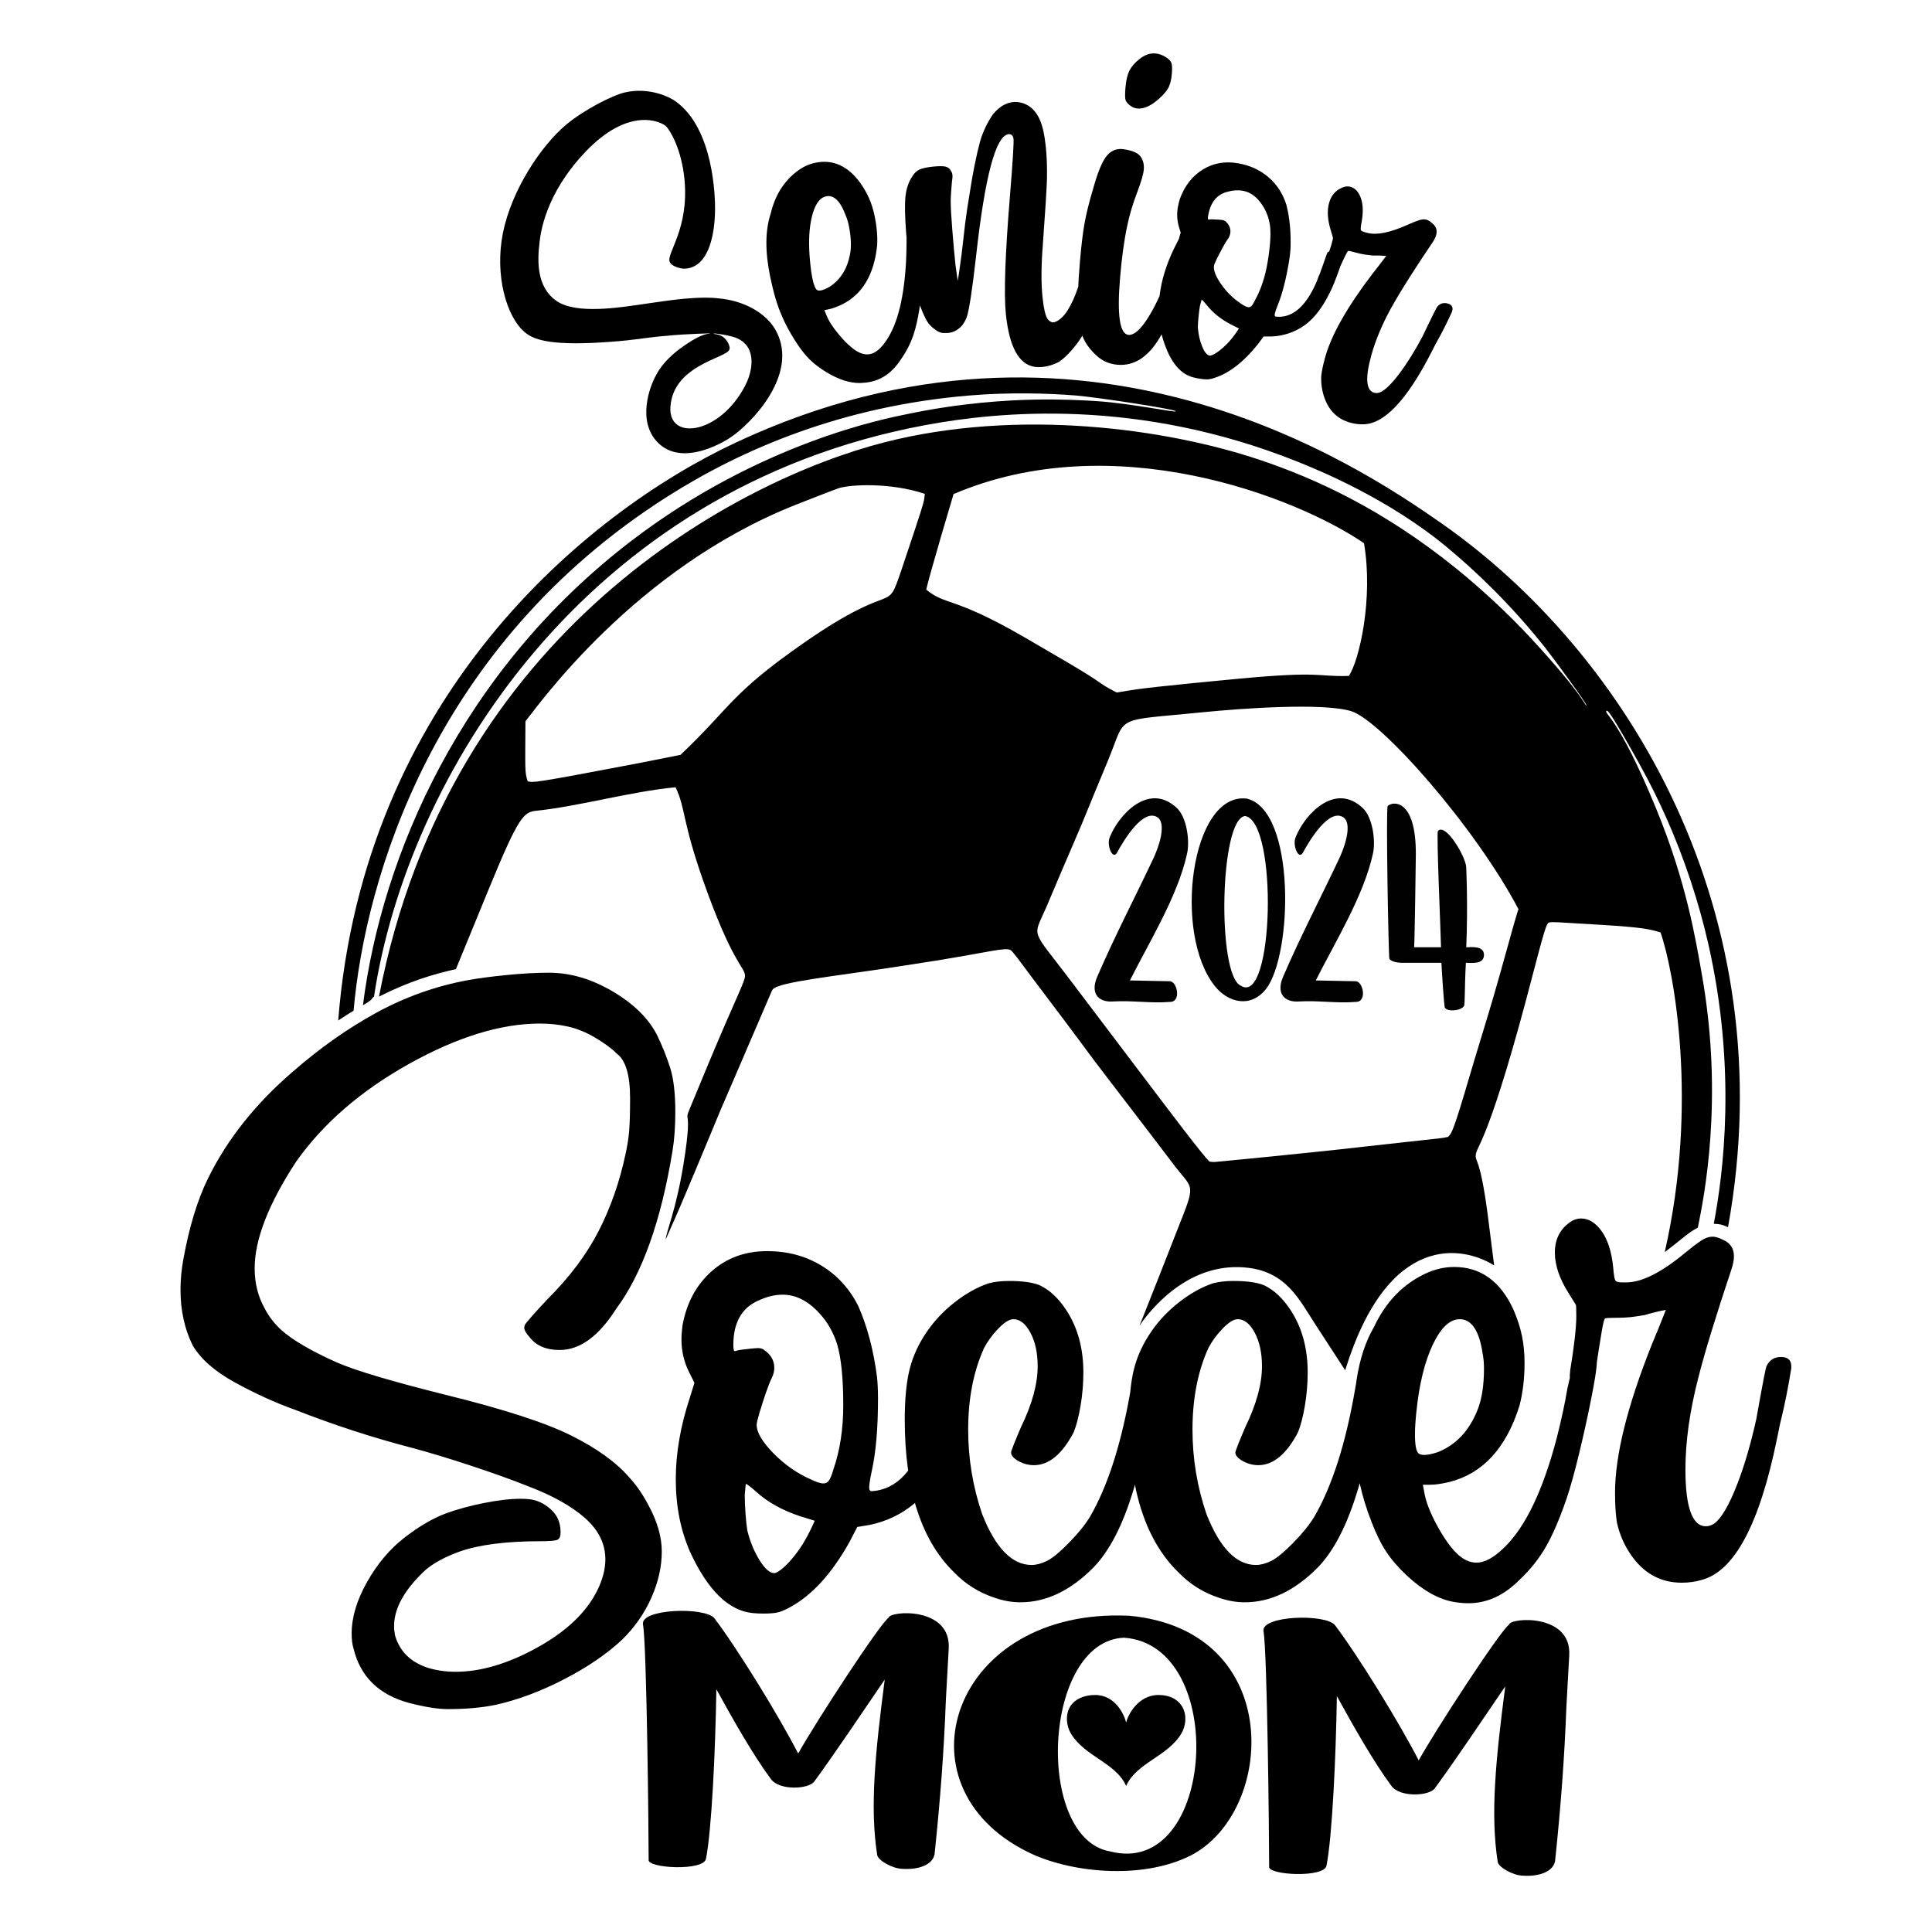 <?xml version="1.0" encoding="utf-8"?>
<!-- Generator: Adobe Illustrator 27.0.0, SVG Export Plug-In . SVG Version: 6.00 Build 0)  -->
<svg version="1.1" id="Layer_1" xmlns="http://www.w3.org/2000/svg" xmlns:xlink="http://www.w3.org/1999/xlink" x="0px" y="0px"
	 viewBox="0 0 864 864" style="enable-background:new 0 0 864 864;" xml:space="preserve">
<style type="text/css">
	.st0{fill-rule:evenodd;clip-rule:evenodd;}
	.st1{fill-rule:evenodd;clip-rule:evenodd;fill:#010101;}
</style>
<g>
	<g>
		<g>
			<g>
				<g>
					<path id="path_a585d6714817ce0d3cd4fc7cf38b03b4" class="st0" d="M451.875,424.843
						c-2.375-1.266-10.053,1.011-33.3,4.754
						c-0.74,0.119-16.285,2.544-18.507,2.882
						c-27.302,4.16-51.296,6.649-54.349,9.843
						c-0.441,0.461-0.505,0.703-1.568,3.177l-15.964,37.119
						c-8.394,19.47-4.25,9.713-9.426,22.173
						c-1.066,2.567-7.481,17.96-7.635,18.326
						c-1.056,2.518-6.502,15.41-6.636,15.724
						c-0.133,0.311-3.491,8.069-6.8,15.478
						c0.25-3.468,4.663-13.245,7.993-33.841
						c5.033-31.126-1.943-13.353,5.193-30.472c0.123-0.295,6.003-14.486,6.126-14.781
						c13.437-32.111,16.478-36.729,16.156-39.256
						c-0.464-3.629-6.114-6.421-18.575-41.796
						c-9.629-27.336-7.933-32.59-12.46-42.107
						c-20.118,1.923-43.428,8.567-62.276,10.506
						c-5.584,0.575-7.833,2.302-20.928,34.202l-15.036,36.63
						c-9.98,2.222-20.695,5.373-34.392,12.272
						c31.491-164.394,161.346-231.398,226.229-247.916
						c59.624-15.179,125.675-6.226,167.792,7.941
						c24.671,8.299,54.907,22.017,87.605,48.451
						c10.874,8.791,23.314,20.174,34.049,31.832
						c23.815,25.865,23.671,29.927,24.302,29.495
						c0.525-0.359-15.317-21.892-18.483-25.874
						c-15.569-19.581-31.21-34.33-43.71-44.73
						c-26.152-21.757-57.033-34.419-67.083-38.44
						c-71.388-28.559-133.481-22.438-166.349-16.331
						c-153.003,28.426-231.851,157.689-246.586,255.618
						c-1.29,0.661,0.245,0.895-4.946,3.821
						c8.412-66.647,43.836-149.42,120.075-207.703
						c57.95-44.301,114.756-54.846,122.685-56.526
						c24.901-5.275,45.903-6.367,57.47-6.606
						c12.051-0.249,22.965,0.319,28.69,0.732c15.328,1.106,34.494,5.182,34.637,4.498
						c0.185-0.889-35.778-6.353-44.825-7.077
						c-12.406-0.992-29.742-1.507-47.865,0.03
						c-56.67,4.806-101.192,23.885-134.797,45.232
						C193.82,288.548,163.293,392.991,158.121,452.01
						c-2.085,1.271-0.74,0.354-6.874,4.355
						c11.328-143.946,109.756-226.64,178.002-258.542
						c155.173-72.536,278.733,10.619,315.149,36.035
						c83.668,58.394,153.828,174.382,128.383,314.939
						c-3.005-1.296-3.492-1.346-6.367-1.517
						c4.221-22.208,10.347-69.249-2.547-125.562
						c-4.208-18.377-10.503-37.583-18.641-55.886
						c-3.153-7.091-6.994-15.109-12.397-24.789
						c-12.474-22.353-13.849-23.465-14.307-23.171
						c-1.65,1.056,4.978,2.028,22.1,43.7
						c13.56,32.999,17.604,57.979,20.555,74.784
						c9.743,55.49,0.803,99.414-1.901,112.662
						c-4.858,2.618-5.125,3.59-14.798,10.928
						c15.297-66.892,3.862-126.78-1.884-142.944
						c-4.92-1.56-8.591-2.267-25.589-3.351
						c-0.809-0.051-19.822-1.184-20.226-1.203c-4.43-0.216-4.078,0.229-4.425,0.305
						c-0.6,1.102-0.597-1.037-6.082,19.995c-0.51,1.959-4.214,15.987-4.302,16.313
						c-17.017,63.121-21.69,63.312-22.015,67.563
						c-0.241,3.148,1.895,0.747,5.251,25.781c0.063,0.47,0,0,2.987,23.501
						c-13.794-8.672-47.388-15.382-66.621,46.889
						c-13.332-20.495-13.066-20.085-13.332-20.495
						c-7.286-11.262-12.983-23.348-30.224-25.354
						c-24.01-2.794-40.963,15.044-48.449,25.897
						c0.72-1.745,1.13-2.598,8.727-21.924c1.696-4.314,7.231-18.44,7.696-19.615
						c8.91-22.546,7.934-18.808-0.391-29.561c-0.564-0.728-12.273-16.12-13.954-18.312
						l-16.234-21.185c-11.9-15.56-4.331-5.821-21.769-29.017
						c-0.485-0.646-11.916-15.801-12.158-16.124
						C456.807,430.875,452.974,425.428,451.875,424.843z M426.431,220.959
						c-1.016,3.406-10.42,34.924-12.221,42.715
						c8.979,7.34,11.671,2.725,43.49,21.06
						c0.385,0.222,18.823,10.976,19.206,11.201
						c18.628,10.956,12.668,8.632,22.473,13.768
						c6.895-1.089,6.858-1.488,34.643-4.259c0.38-0.038,18.263-1.763,19.024-1.835
						c38.975-3.678,35.122-0.876,50.172-1.332
						c4.673-6.935,11.001-34.621,6.77-59.351
						C579.459,222.071,497.831,190.452,426.431,220.959z M507.925,477.022
						c16.229,21.408,29.159,38.627,32.928,42.455
						c2.792,0.247,0.214,0.362,9.33-0.496c0.363-0.034,17.752-1.742,18.114-1.778
						c0.37-0.037,16.307-1.665,18.529-1.895c0.197-0.021,9.653-1.009,9.85-1.031
						l32.461-3.605c15.885-1.764,15.176-1.546,18.448-2.241
						c1.263-1.506,1.692-0.669,7.007-18.364c0.563-1.874,3.987-13.442,4.644-15.629
						c0.122-0.407,6.049-19.935,6.172-20.342c1.498-4.984,2.987-9.972,5.595-19.22
						c0.24-0.85,5.811-20.851,5.933-21.275c1.497-5.224,1.855-6.191,2.128-7.029
						c-19.464-36.933-61.543-84.552-74.869-88.561
						c-12.741-3.834-49.314-1.2-66.524,0.533
						c-39.952,4.022-33.696,0.861-41.832,20.738
						c-0.133,0.325-6.455,15.59-6.723,16.241
						c-1.206,2.925-5.236,12.775-5.459,13.305
						c-0.367,0.875-7.308,17.009-9.357,21.812
						c-2.103,4.929-6.139,14.494-6.54,15.415
						c-5.908,13.569-6.84,8.85,10.615,31.917L507.925,477.022z M409.004,237.277
						c4.513-13.594,4.183-13.036,4.59-16.422
						c-15.401-5.165-33.455-4.214-38.595-2.509
						c-2.346,0.779-18.834,7.277-19.217,7.429
						c-71.958,28.503-114.937,89.589-120.801,96.791
						c-0.09,21.513-0.375,22.803,1.024,26.872c3.013,0.412,0.23,1.294,50.012-8.223
						c0.366-0.07,10.243-2.031,18.291-3.627
						c22.802-21.597,22.226-27.199,55.389-50.238
						c41.644-28.931,36.37-11.72,43.318-32.148
						C403.381,254.127,407.695,241.223,409.004,237.277z"/>
				</g>
			</g>
		</g>
	</g>
	<g>
		<g>
			<g>
				<g>
					<g>
						<g>
							<g>
								<g>
									<g>
										<g>
											<g>
												<g>
													<path id="path_2c7be53af14547f959858313de1dfa70" class="st0" d="M524.141,29.985
														c0.038,0.811,0.009,1.798-0.087,2.96
														c-0.216,2.604-0.715,4.67-1.497,6.197
														c-0.783,1.527-2.185,3.19-4.207,4.989
														c-3.541,3.171-6.752,4.637-9.635,4.398
														c-1.209-0.1-2.32-0.543-3.332-1.33
														c-1.012-0.786-1.673-1.567-1.983-2.342
														c-0.31-0.775-0.341-2.65-0.094-5.627
														c0.27-3.255,0.853-5.782,1.751-7.581c0.898-1.799,2.351-3.504,4.358-5.117
														c2.41-1.954,4.823-2.831,7.242-2.63
														c1.488,0.123,2.969,0.621,4.441,1.492
														c1.473,0.871,2.382,1.766,2.728,2.684
														C523.998,28.539,524.103,29.174,524.141,29.985z M621.935,138.076
														c-3.941,7.238-6.826,14.149-8.655,20.732
														c-2.834,10.199-2.411,15.81,1.267,16.832
														c0.752,0.209,1.574,0.167,2.466-0.125
														c2.318-0.887,5.342-3.829,9.072-8.826
														c3.293-4.398,6.633-9.774,10.019-16.128l2.87-5.957
														c1.89-3.887,3.056-6.22,3.497-6.998
														c0.441-0.778,1.099-1.361,1.971-1.749
														c0.873-0.388,1.853-0.431,2.941-0.129
														c1.838,0.511,2.526,1.603,2.062,3.275l-0.139,0.502
														c-2.299,5.035-4.684,9.73-7.156,14.087l-2.063,4.02
														c-11.021,21.523-21.247,32.235-30.675,32.137
														c-1.811,0.037-3.678-0.212-5.601-0.746
														c-5.517-1.533-9.328-5.158-11.432-10.876
														c-1.18-3.209-1.682-6.591-1.505-10.144
														c0.27-2.267,0.846-4.988,1.729-8.165
														c2.787-10.032,9.782-22.407,20.985-37.126
														c1.937-2.434,4.049-5.178,6.339-8.235
														c-1.932-0.177-3.94-0.239-6.025-0.188
														c-0.966-0.088-2.1-0.223-3.401-0.404
														c-1.3-0.181-2.953-0.551-4.96-1.108
														c-1.505-0.418-2.379-0.594-2.623-0.526
														c-0.244,0.067-0.856,1.136-1.836,3.205l-1.724,3.722l-0.414,1.266
														c-0.208,0.61-0.444,1.271-0.706,1.984
														c-3.931,10.979-8.816,18.627-14.654,22.944
														c-4.516,3.214-9.536,4.924-15.061,5.13l-3.405-0.006l-2.745,3.655
														c-6.227,7.753-12.596,12.691-19.105,14.812
														c-1.304,0.443-2.41,0.682-3.315,0.719
														c-0.905,0.037-2.141-0.077-3.705-0.34
														c-1.013-0.171-1.971-0.379-2.875-0.626
														c-6.242-1.714-10.857-8.028-13.846-18.942l-0.058-0.258l-0.675,1.219
														c-5.193,8.891-11.532,13.025-19.02,12.405
														c-2.047-0.17-3.948-0.679-5.703-1.527
														c-1.756-0.848-3.559-2.262-5.408-4.241
														c-1.849-1.98-3.208-3.942-4.077-5.887
														c-0.178-0.389-0.347-0.793-0.507-1.21l-0.05-0.144l-0.828,1.331
														c-1.14,1.733-2.465,3.46-3.975,5.18
														c-2.015,2.294-3.899,4.03-5.653,5.209
														c-2.311,1.237-4.72,1.985-7.227,2.245
														c-1.3,0.135-2.521,0.125-3.662-0.028
														c-7.056-1.082-11.341-8.933-12.855-23.553
														c-0.939-9.059-0.329-26.71,1.831-52.952
														c1.242-15.178,1.77-23.664,1.584-25.458
														c-0.075-0.718-0.318-1.259-0.731-1.624
														c-0.413-0.365-0.898-0.519-1.455-0.461
														c-5.755,0.596-10.617,18.869-14.586,54.818
														c-1.669,14.678-3.038,23.659-4.105,26.943
														c-0.742,1.89-1.623,3.341-2.645,4.354
														c-1.615,1.618-3.49,2.537-5.624,2.759
														c-0.557,0.058-1.212,0.08-1.964,0.068
														c-0.752-0.013-1.497-0.185-2.235-0.516
														c-0.738-0.331-1.62-0.92-2.646-1.766
														c-1.026-0.846-1.845-1.735-2.458-2.669
														c-0.613-0.934-1.291-2.269-2.034-4.005l-1.377-3.384l-0.288,1.989
														c-0.694,4.262-1.522,7.868-2.486,10.818
														c-1.285,3.934-3.18,7.684-5.684,11.25
														c-3.608,5.604-8.155,8.972-13.64,10.104
														c-1.463,0.302-2.999,0.476-4.609,0.522
														c-4.557,0.082-9.554-1.508-14.992-4.77
														c-3.049-1.849-5.592-3.778-7.626-5.789
														c-2.035-2.01-4.105-4.657-6.212-7.939
														c-2.66-4.121-4.752-8.025-6.276-11.713
														c-1.948-4.363-3.667-10.155-5.156-17.376
														c-2.338-11.335-2.239-20.789,0.296-28.364
														c1.946-8.12,5.935-14.423,11.967-18.907
														c2.478-1.845,5.134-3.06,7.968-3.645
														c7.769-1.603,14.431,1.359,19.986,8.885
														c1.754,2.497,3.137,4.928,4.149,7.292
														c1.011,2.364,1.809,4.963,2.394,7.797
														c0.943,4.57,1.308,8.879,1.093,12.925
														c-1.366,13.242-6.684,22.106-15.956,26.591
														c-2.172,1.02-4.034,1.69-5.588,2.01l-2.057,0.424l0.864,2.109
														c1.023,2.648,2.921,5.616,5.695,8.903
														c2.775,3.287,5.288,5.652,7.538,7.093
														c2.251,1.442,4.382,1.955,6.393,1.54
														c2.468-0.509,4.935-2.638,7.402-6.387
														c4.88-7.296,7.756-18.992,8.63-35.086
														c0.129-2.838,0.204-5.534,0.226-8.087l-0.006-2.574l-0.235-2.792
														c-0.492-6.782-0.592-11.82-0.3-15.114
														c0.362-3.754,1.396-6.899,3.104-9.433
														c0.882-1.451,1.95-2.469,3.203-3.052
														c1.253-0.583,3.272-1.019,6.057-1.308
														c2.692-0.279,4.593-0.272,5.702,0.021
														c1.109,0.293,1.906,0.958,2.388,1.996
														c0.334,0.509,0.534,1.078,0.599,1.706
														c0.074,0.718-0.004,1.768-0.236,3.152
														c-0.083,1.006-0.185,2.286-0.305,3.839
														c-0.121,1.554-0.2,3.058-0.237,4.512
														c-0.018,2.54,0.219,6.867,0.712,12.981
														c0.493,6.114,0.977,11.458,1.45,16.032l0.989,6.833
														c0.14-0.468,0.714-4.426,1.725-11.874l1.558-13.488
														c0.621-4.869,1.284-9.335,1.99-13.397
														c1.456-9.489,3.033-17.358,4.731-23.608
														c1.243-4.299,3.17-8.352,5.778-12.158
														c2.757-3.277,5.713-5.08,8.87-5.407
														c2.32-0.241,4.553,0.253,6.697,1.482
														c2.144,1.228,3.879,3.247,5.202,6.056
														c1.323,2.809,2.267,6.95,2.835,12.421
														c0.446,4.305,0.618,9.138,0.517,14.497
														c-0.157,4.821-0.76,14.402-1.807,28.744
														c-0.778,9.69-0.842,17.675-0.192,23.954
														c0.493,4.754,1.199,7.944,2.118,9.572
														c0.454,0.769,1.123,1.334,2.005,1.696
														c0.195,0.07,0.478,0.086,0.849,0.048
														c0.836-0.087,1.838-0.599,3.007-1.536
														c1.169-0.937,2.237-2.181,3.203-3.731
														c1.763-2.789,3.324-6.204,4.683-10.244l0.135-0.426l0.205-3.933
														c0.138-2.154,0.309-4.464,0.514-6.929
														c0.602-7.255,1.295-13.074,2.08-17.457
														c0.785-4.383,2.082-9.59,3.894-15.621
														c1.873-6.775,3.76-11.465,5.662-14.07
														c1.902-2.605,4.388-3.78,7.457-3.526l1.802,0.29
														c2.208,0.464,3.824,1.043,4.843,1.736
														c1.019,0.693,1.78,1.67,2.285,2.929
														c0.504,1.259,0.695,2.633,0.572,4.121
														c-0.17,2.046-1.095,5.294-2.775,9.744
														c-2.153,5.628-3.709,10.837-4.667,15.627
														c-1.37,6.348-2.439,14.173-3.21,23.474
														c-1.365,16.463-0.095,24.857,3.811,25.181
														c2.325,0.193,5.041-2.064,8.147-6.77
														c1.673-2.524,3.29-5.438,4.854-8.74l0.874-1.901l0.004-0.042
														c0.107-0.883,0.236-1.773,0.387-2.67
														c1.163-6.903,3.622-13.918,7.378-21.046l0.864-1.708l0.018-0.067
														c0.137-0.527,0.279-1.039,0.426-1.536l0.383-1.223l-0.781-2.553
														c-0.839-2.886-1.01-5.802-0.514-8.747
														c0.201-1.196,0.511-2.469,0.927-3.819
														c2.112-5.796,5.495-10.148,10.149-13.055
														c4.654-2.907,9.88-3.873,15.677-2.896
														c5.43,0.915,10.044,3.017,13.844,6.307
														c3.8,3.29,6.463,7.43,7.988,12.419
														c1.478,5.833,2.081,12.37,1.807,19.612
														c-0.095,1.688-0.328,3.636-0.7,5.845
														c-1.332,7.915-2.97,14.265-4.912,19.049
														c-0.817,2.039-1.295,3.473-1.434,4.301
														c-0.109,0.644,0.068,1.005,0.528,1.083l1.266,0.071
														c6.619,0.038,12.165-4.959,16.639-14.992l0.647-1.528l0.044-0.19
														l0.544-1.47l0.491-1.088l0.127-0.332l3.237-9.109
														c0.169-0.161,0.365-0.293,0.591-0.397l0.21-0.079l0.178-0.468
														c0.344-0.974,0.623-1.847,0.838-2.621
														c0.511-1.839,0.748-2.854,0.711-3.045l-1.046-3.532
														c-1.416-4.626-1.648-8.653-0.696-12.081
														c1.046-3.762,3.382-6.175,7.008-7.238
														c0.952-0.186,1.805-0.174,2.557,0.035
														c2.09,0.581,3.631,2.247,4.622,4.999
														c0.992,2.752,1.128,6.234,0.408,10.447
														c-0.483,2.387-0.587,3.732-0.311,4.034
														c0.277,0.302,0.75,0.546,1.419,0.732l1.504,0.418
														c4.12,1.054,10.034-0.139,17.743-3.58
														c2.364-1.054,4.162-1.771,5.392-2.149
														c1.231-0.379,2.306-0.44,3.226-0.184
														c0.753,0.209,1.561,0.704,2.424,1.484
														c1.858,1.417,2.485,3.212,1.881,5.385
														c-0.279,1.003-0.802,2.074-1.568,3.212
														c-7.817,11.607-13.479,20.48-16.986,26.62
														C623.083,136.002,622.499,137.042,621.935,138.076z M540.18,97.722
														c0.023,0.288,0.102,0.443,0.24,0.467l0.507-0.057
														c0.246-0.053,0.744-0.064,1.496-0.032
														c2.255,0.096,3.659,0.19,4.211,0.283
														c0.552,0.093,0.996,0.263,1.333,0.509
														c1.808,1.63,2.541,3.457,2.2,5.481
														c-0.155,0.92-0.54,1.802-1.155,2.645
														c-0.616,0.843-1.37,2.088-2.262,3.736
														c-0.893,1.648-1.735,3.281-2.529,4.898
														c-0.793,1.617-1.228,2.656-1.305,3.116
														c-0.341,2.025,0.728,4.808,3.208,8.349
														c2.48,3.541,5.382,6.396,8.708,8.565
														c1.349,0.984,2.436,1.546,3.265,1.686
														c0.645,0.109,1.201-0.105,1.67-0.641
														c0.47-0.536,0.995-1.418,1.581-2.644
														c2.601-4.767,4.437-10.326,5.506-16.677
														c1.209-7.179,1.571-12.702,1.087-16.569
														c-0.486-3.3-1.555-6.225-3.207-8.775
														c-2.464-3.917-5.49-6.177-9.079-6.782
														c-2.026-0.341-4.227-0.191-6.606,0.449
														c-4.835,1.173-7.756,4.751-8.764,10.733
														C540.193,97.015,540.157,97.435,540.18,97.722z M362.065,114.664
														c0.072,0.995,0.162,2.011,0.269,3.049
														c0.254,2.616,0.569,4.838,0.946,6.666
														c0.66,3.199,1.412,4.998,2.257,5.395
														c0.422,0.199,0.999,0.223,1.73,0.072
														c1.005-0.207,2.274-0.755,3.806-1.643
														c4.868-3.196,7.904-8.11,9.108-14.744
														c0.62-3.463,0.421-7.663-0.597-12.599
														c-0.339-1.645-0.787-3.125-1.344-4.44
														c-2.382-6.465-5.31-9.34-8.783-8.623
														c-2.925,0.603-5.057,3.664-6.397,9.181
														C361.889,101.807,361.557,107.702,362.065,114.664z M554.077,146.913
														l-3.794-1.917c-4.431-2.355-7.931-5.169-10.504-8.442
														c-1.332-1.644-2.136-2.489-2.413-2.536l-0.764,2.853
														c-0.247,1.473-0.462,3.164-0.641,5.074
														c-0.18,1.91-0.271,3.433-0.273,4.568
														c0.24,3.069,0.88,5.874,1.919,8.416
														c1.039,2.541,2.157,3.912,3.353,4.114
														c0.277,0.047,0.721-0.068,1.336-0.343
														c1.843-0.825,4.016-2.494,6.521-5.006
														C550.539,151.902,552.292,149.641,554.077,146.913z M316.909,133.137
														c2.626,0.06,4.727,0.274,6.691,0.554
														c10.773,1.535,19.837,7.153,23.657,14.644
														c9.842,19.297-11.076,40.808-20.295,47.119
														c-2.071,1.418-15.214,9.723-26.054,6.5
														c-2.501-0.744-4.88-2.101-6.972-4.299
														c-9.033-9.49-3.359-24.775-0.748-29.469
														c0.665-1.197,3.052-6.57,11.493-12.682
														c10.505-7.607,12.929-5.954,12.904-6.337
														c-0.014-0.218-10.994,0.345-12.305,0.43
														c-0.81,0.053-5.999,0.406-10.698,0.889
														c-6.689,0.688-11.263,1.612-21.179,2.353
														c-25.486,1.903-33.962-0.461-38.385-3.993
														c-8.577-6.849-13.856-25.861-10.121-44.599
														c3.847-19.303,17.152-39.147,28.222-48.436
														c7.945-6.666,20.76-13.172,26.197-14.446
														c11.104-2.602,20.276,2.132,22.782,3.927
														c17.319,12.399,17.712,43.598,17.676,48.408
														c-0.096,13.045-3.665,26.519-14.047,26.452
														c-0.807-0.005-5.369-0.752-6.25-3.104
														c-1.45-3.871,8.676-14.543,6.639-36.606
														c-1.286-13.932-6.633-22.462-8.286-23.998
														c-2.215-2.058-16.562-8.986-36.016,11.457
														c-18.271,19.199-20.098,36.803-20.549,40.62
														c-1.004,8.489-1.241,19.886,7.548,26.016
														c8.913,6.217,28.125,3.036,41.427,1.081
														c13.051-1.918,15.551-2.004,16.828-2.109
														C311.132,133.171,314.283,133.077,316.909,133.137z M319.165,149.213
														c-0.058,0.476,4.03-0.48,6.459,4.2
														c0.683,1.316,0.826,2.271,0.526,3.016
														c-1.52,3.784-25.121,6.843-26.339,25.564
														c-0.032,0.479-0.039,0.94-0.025,1.383
														c0.447,13.742,22.291,10.281,33.323-10.652
														c2.902-5.505,3.732-11.212,2.273-15.389
														c-0.124-0.355-1.068-4.004-5.852-6.117
														C326.955,150.081,319.211,148.841,319.165,149.213z"/>
												</g>
											</g>
										</g>
									</g>
								</g>
							</g>
						</g>
					</g>
				</g>
			</g>
		</g>
	</g>
	<g>
		<g>
			<g>
				<g>
					<g>
						<g>
							<g>
								<g>
									<g>
										<g>
											<g>
												<g>
													<path id="path_971eb9076119d383be478b2fd20f0a41" class="st0" d="M395.657,751.113
														c-4.206,32.398-6.731,57.038-3.365,78.484
														c0.419,2.51,7.15,6.16,11.357,6.16
														c6.73,0.456,13.462-1.597,14.302-6.616
														c2.524-23.956,4.207-46.315,5.047-68.902l1.263-22.815
														c1.262-19.165-26.501-17.112-26.922-13.918
														c-3.786,2.51-32.812,46.999-40.382,60.688
														c-8.834-17.111-26.922-46.542-37.438-60.46
														c-4.206-5.248-33.233-4.335-31.97,2.737
														c1.683,9.126,2.525,92.63,2.525,105.178
														c-0.842,3.879,24.818,5.248,25.66-0.456
														c2.524-12.776,4.207-48.368,4.626-75.746
														c7.152,13.004,16.407,29.432,24.399,40.155
														c3.786,5.248,16.825,4.563,19.349,1.141
														C372.52,785.336,384.299,767.768,395.657,751.113z M505.145,722.578
														c-79.397-3.879-105.694,75.975-45.513,105.634
														c18.205,9.127,50.571,12.776,72.82,1.597
														C570.381,810.417,574.932,729.195,505.145,722.578z M496.547,827.984
														c-33.882-5.703-30.342-93.998,6.069-95.595
														C549.647,735.583,543.578,840.077,496.547,827.984z M673.154,754.169
														c-4.206,32.397-6.731,57.037-3.365,78.483
														c0.419,2.51,7.151,6.16,11.357,6.16
														c6.729,0.456,13.461-1.597,14.302-6.616
														c2.523-23.956,4.206-46.315,5.047-68.902l1.263-22.814
														c1.262-19.165-26.502-17.112-26.923-13.918
														c-3.786,2.51-32.81,46.999-40.382,60.688
														c-8.834-17.112-26.922-46.543-37.438-60.46
														c-4.207-5.248-33.233-4.335-31.971,2.737
														c1.684,9.126,2.525,92.63,2.525,105.178
														c-0.842,3.878,24.818,5.247,25.659-0.456
														c2.524-12.777,4.207-48.368,4.626-75.747
														c7.153,13.005,16.407,29.432,24.398,40.154
														c3.786,5.248,16.827,4.563,19.35,1.141
														C650.017,788.392,661.795,770.824,673.154,754.169z"/>
												</g>
											</g>
										</g>
									</g>
								</g>
							</g>
						</g>
					</g>
				</g>
			</g>
		</g>
	</g>
	<g>
		<g>
			<g>
				<g>
					<g>
						<g>
							<g>
								<g>
									<g>
										<g>
											<g>
												<g>
													<path id="path_cf8827f09d5b34cb4e882b08bb856797" class="st0" d="M503.613,798.682
														c4.641-10.457,18.566-13.071,24.754-23.528
														c1.838-3.106,2.735-8.349,0-12.418c-1.87-2.781-5.217-4.731-10.241-4.731
														c-9.283,0-13.74,9.053-14.513,12.321
														c-0.774-3.268-4.641-12.321-13.924-12.321
														c-5.016,0-8.959,1.957-10.83,4.731
														c-2.745,4.071-1.839,9.308,0,12.418
														C485.048,785.611,498.971,788.225,503.613,798.682z"/>
												</g>
											</g>
										</g>
									</g>
								</g>
							</g>
						</g>
					</g>
				</g>
			</g>
		</g>
	</g>
	<g>
		<g>
			<g>
				<g>
					<path id="path_fa6e0ae675dce16c6abf1865d8027051" class="st0" d="M745.519,707.051
						c-6.231-1.486-11.484-5.201-15.759-11.145
						c-3.198-4.449-5.422-9.455-6.674-15.017
						c-0.556-3.615-0.834-8.064-0.834-13.348c0-16.685,5.493-38.792,16.476-66.322
						c1.947-4.588,4.033-9.733,6.257-15.433c-3.059,0.556-6.188,1.321-9.386,2.294
						c-1.529,0.278-3.337,0.556-5.423,0.834c-2.085,0.278-4.797,0.417-8.133,0.417
						c-2.503,0-3.928,0.104-4.275,0.313c-0.348,0.208-0.835,2.12-1.46,5.735
						c-0.313,1.808-0.669,3.98-1.069,6.518l-1.126,7.373l-0.033,0.896
						c-0.175,2.699-0.962,7.607-2.361,14.725
						c-1.599,8.134-3.441,16.511-5.527,25.131
						c-2.086,8.621-3.963,15.364-5.631,20.23
						c-3.059,8.899-6.117,16.024-9.176,21.377
						c-3.059,5.353-6.952,10.254-11.679,14.704
						c-6.952,7.091-14.599,10.636-22.942,10.636c-2.225,0-4.519-0.208-6.883-0.626
						c-6.674-1.251-13.487-5.075-20.439-11.471
						c-3.894-3.615-7.022-7.195-9.385-10.741
						c-2.363-3.546-4.588-8.029-6.674-13.452
						c-2.312-5.961-4.038-11.55-5.178-16.766l-0.13-0.636l-0.834,2.878
						c-4.725,15.74-10.673,27.324-17.841,34.754
						c-10.289,10.428-21.204,15.642-32.745,15.642c-3.893,0-7.786-0.695-11.679-2.086
						c-6.813-2.225-12.792-5.979-17.936-11.262
						c-9.211-8.951-15.544-21.214-18.999-36.791l-0.485-2.439l-0.632,2.181
						c-4.725,15.74-10.672,27.324-17.841,34.754
						c-10.289,10.428-21.204,15.642-32.744,15.642c-3.893,0-7.786-0.695-11.679-2.086
						c-6.813-2.225-12.792-5.979-17.936-11.262
						c-7.829-7.608-13.58-17.61-17.25-30.005l-0.301-1.063l-0.827,0.693
						c-5.652,4.569-12.12,7.607-19.406,9.114l-5.565,0.928l-3.478,6.725
						c-8.038,14.377-17.083,24.194-27.131,29.45
						c-2.01,1.082-3.749,1.778-5.218,2.087c-1.468,0.309-3.517,0.464-6.145,0.464
						c-1.701,0-3.324-0.077-4.87-0.232c-10.667-1.082-19.942-10.126-27.827-27.131
						c-4.329-9.739-6.493-20.638-6.493-32.696c0-11.595,2.087-23.73,6.261-36.407
						l2.087-6.725l-2.551-5.102c-2.164-4.483-3.247-9.198-3.247-14.145
						c0-2.01,0.155-4.174,0.464-6.493c1.855-10.048,6.184-18.087,12.986-24.116
						c6.802-6.029,15.073-9.044,24.812-9.044c9.121,0,17.237,2.164,24.348,6.493
						c7.111,4.329,12.599,10.358,16.464,18.087
						c4.019,9.121,6.802,19.633,8.348,31.537c0.309,2.783,0.464,6.029,0.464,9.739
						c0,13.295-0.928,24.116-2.783,32.464c-0.773,3.556-1.159,6.029-1.159,7.42
						c0,1.082,0.386,1.623,1.159,1.623l2.087-0.232
						c5.411-0.879,10.037-3.741,13.88-8.585l0.315-0.415l-0.152-0.969
						c-0.921-6.761-1.382-14.052-1.382-21.873c0-9.177,0.73-16.685,2.19-22.524
						c1.46-5.84,4.067-11.471,7.821-16.894c3.337-4.866,7.508-9.246,12.513-13.139
						c5.005-3.893,10.011-6.674,15.016-8.343c2.642-0.695,5.701-1.043,9.177-1.043
						c5.839,0,10.358,0.626,13.556,1.877c4.449,2.085,8.412,5.77,11.888,11.053
						c5.145,7.786,7.717,17.102,7.717,27.947c0,5.005-0.417,9.976-1.251,14.912
						c-0.834,4.936-1.877,8.933-3.128,11.992
						c-5.145,9.733-11.054,14.599-17.728,14.599c-2.642,0-5.214-0.765-7.717-2.294
						c-1.669-1.112-2.503-2.224-2.503-3.337c0-0.695,1.46-4.449,4.38-11.262
						c5.005-10.289,7.508-19.396,7.508-27.322c0-5.979-1.078-10.984-3.233-15.016
						c-2.155-4.032-4.693-6.048-7.612-6.048c-1.947,0-4.38,1.599-7.3,4.797
						c-2.364,2.503-4.31,5.214-5.84,8.134c-4.727,10.428-7.091,22.594-7.091,36.498
						c0,12.931,2.085,25.514,6.257,37.75c5.979,15.155,13.348,22.733,22.107,22.733
						c2.086,0,4.345-0.591,6.778-1.773c2.433-1.182,5.701-3.858,9.802-8.029
						c4.102-4.171,7.265-8.065,9.49-11.679
						c7.56-13.035,13.41-30.714,17.548-53.036l0.495-2.78l0.023-0.286
						c0.365-3.754,0.912-7.091,1.642-10.011c1.46-5.84,4.067-11.471,7.821-16.894
						c3.337-4.866,7.508-9.246,12.514-13.139
						c5.005-3.893,10.011-6.674,15.016-8.343c2.642-0.695,5.701-1.043,9.177-1.043
						c5.839,0,10.358,0.626,13.556,1.877c4.449,2.085,8.412,5.77,11.888,11.053
						c5.144,7.786,7.717,17.102,7.717,27.947c0,5.005-0.418,9.976-1.252,14.912
						c-0.834,4.936-1.877,8.933-3.128,11.992
						c-5.145,9.733-11.054,14.599-17.728,14.599c-2.642,0-5.214-0.765-7.717-2.294
						c-1.669-1.112-2.503-2.224-2.503-3.337c0-0.695,1.46-4.449,4.38-11.262
						c5.005-10.289,7.508-19.396,7.508-27.322c0-5.979-1.078-10.984-3.233-15.016
						c-2.155-4.032-4.693-6.048-7.612-6.048c-1.947,0-4.38,1.599-7.3,4.797
						c-2.364,2.503-4.31,5.214-5.84,8.134
						c-4.727,10.428-7.091,22.594-7.091,36.498c0,12.931,2.086,25.514,6.257,37.75
						c5.979,15.155,13.348,22.733,22.108,22.733c2.085,0,4.345-0.591,6.778-1.773
						c2.433-1.182,5.701-3.858,9.803-8.029c4.102-4.171,7.265-8.065,9.49-11.679
						c8.064-13.904,14.182-33.091,18.353-57.562l0.384-2.139l0.251-1.817
						c1.401-9.146,3.971-16.935,7.707-23.365
						c5.284-11.262,13-19.257,23.15-23.984c4.171-1.947,8.412-2.92,12.722-2.92
						c11.818,0,20.647,6.326,26.487,18.979c1.807,4.171,3.094,8.134,3.859,11.888
						c0.765,3.754,1.147,7.786,1.147,12.097c0,6.952-0.765,13.348-2.295,19.188
						c-5.978,18.909-16.407,30.241-31.283,33.995
						c-3.476,0.834-6.396,1.251-8.76,1.251h-3.128l0.625,3.337
						c0.695,4.171,2.573,9.073,5.631,14.704c3.059,5.631,6.014,9.837,8.864,12.618
						c2.85,2.781,5.804,4.171,8.863,4.171c3.754,0,7.995-2.364,12.723-7.091
						c9.316-9.177,17.032-25.375,23.15-48.595c2.086-8.203,3.684-15.642,4.797-22.316
						l1.086-4.669l-0.042-0.962l0.208-2.503c1.807-10.984,2.711-19.049,2.711-24.193
						c0-3.059-0.07-4.727-0.208-5.005l-3.128-5.005
						c-4.171-6.535-6.257-12.653-6.257-18.353c0-6.257,2.572-10.984,7.717-14.182
						c1.39-0.695,2.711-1.043,3.962-1.043c3.476,0,6.57,1.912,9.281,5.735
						c2.711,3.824,4.415,9.142,5.11,15.955c0.278,3.893,0.695,6.013,1.251,6.361
						c0.556,0.348,1.391,0.522,2.503,0.522h2.502
						c6.813-0.139,15.434-4.519,25.862-13.139c3.198-2.642,5.666-4.519,7.404-5.631
						c1.738-1.112,3.372-1.669,4.901-1.669c1.251,0,2.711,0.417,4.38,1.251
						c3.476,1.391,5.214,3.893,5.214,7.508c0,1.669-0.348,3.546-1.043,5.631
						c-7.092,21.273-12.027,37.402-14.808,48.386
						c-3.893,15.016-5.839,28.781-5.839,41.295c0,16.963,3.058,25.444,9.176,25.444
						c1.252,0,2.503-0.417,3.755-1.251c3.198-2.364,6.604-8.203,10.22-17.519
						c3.198-8.203,6.048-17.936,8.551-29.199l1.877-10.428
						c1.251-6.813,2.051-10.914,2.398-12.305c0.348-1.39,1.113-2.572,2.294-3.546
						c1.182-0.973,2.677-1.46,4.484-1.46c3.059,0,4.588,1.391,4.588,4.171v0.834
						c-1.391,8.76-3.059,17.032-5.006,24.819l-1.459,7.091
						c-7.786,37.958-18.979,58.883-33.578,62.777
						c-2.781,0.834-5.771,1.251-8.969,1.251
						C749.781,707.793,747.596,707.546,745.519,707.051z M632.78,641.471
						c0,4.867,0.556,7.717,1.669,8.551c0.556,0.417,1.39,0.626,2.502,0.626
						c1.529,0,3.546-0.417,6.049-1.251c8.065-3.198,13.974-9.455,17.728-18.77
						c1.947-4.867,2.92-11.054,2.92-18.562c0-2.503-0.208-4.797-0.626-6.883
						c-1.529-10.15-4.936-15.225-10.22-15.225c-4.449,0-8.481,3.824-12.096,11.471
						c-3.615,7.647-6.048,17.658-7.299,30.033
						C632.988,635.354,632.78,638.69,632.78,641.471z M338.386,637.19
						c0,3.401,2.512,7.652,7.536,12.754c5.024,5.102,10.551,8.966,16.58,11.595
						c2.474,1.236,4.406,1.855,5.797,1.855c1.082,0,1.932-0.503,2.551-1.507
						c0.619-1.005,1.237-2.589,1.855-4.754c2.937-8.503,4.406-18.087,4.406-28.754
						c0-12.058-0.927-21.179-2.783-27.363c-1.701-5.256-4.252-9.739-7.653-13.449
						c-5.102-5.72-10.667-8.58-16.696-8.58c-3.401,0-6.956,0.85-10.667,2.551
						c-7.575,3.247-11.363,9.894-11.363,19.942c0,1.855,0.232,2.783,0.696,2.783
						l0.812-0.232c0.386-0.154,1.198-0.309,2.435-0.464
						c3.71-0.464,6.029-0.696,6.957-0.696c0.927,0,1.701,0.154,2.319,0.464
						c3.401,2.164,5.102,4.947,5.102,8.348c0,1.546-0.387,3.092-1.16,4.638
						c-0.773,1.546-1.661,3.787-2.666,6.725s-1.933,5.836-2.783,8.696
						C338.811,634.6,338.386,636.417,338.386,637.19z M364.358,680.089l-6.725-2.087
						c-7.884-2.628-14.377-6.261-19.478-10.899
						c-2.628-2.319-4.174-3.478-4.638-3.478l-0.464,4.87
						c0,2.474,0.116,5.295,0.348,8.464c0.232,3.169,0.502,5.681,0.812,7.536
						c1.237,4.947,3.053,9.353,5.449,13.218c2.396,3.865,4.599,5.797,6.609,5.797
						c0.464,0,1.159-0.309,2.087-0.927c2.783-1.855,5.874-5.179,9.275-9.971
						C359.952,689.21,362.193,685.036,364.358,680.089z M176.241,727.189
						c0,1.39,0.139,2.781,0.417,4.171c2.086,7.23,7.091,12.097,15.016,14.599
						c3.893,1.112,7.925,1.669,12.097,1.669c11.262,0,23.428-3.615,36.498-10.845
						c13.07-7.23,22.038-15.781,26.904-25.653
						c2.364-4.867,3.546-9.455,3.546-13.765c0-6.952-3.024-13.104-9.072-18.457
						c-6.048-5.353-14.564-10.115-25.549-14.286
						c-6.952-2.781-15.364-5.805-25.236-9.072
						c-9.872-3.268-18.701-5.944-26.487-8.03
						c-17.658-4.588-35.177-10.289-52.557-17.102
						c-8.899-3.198-17.832-7.265-26.8-12.201
						c-8.968-4.936-15.26-10.462-18.875-16.58
						c-3.615-7.369-5.423-15.642-5.423-24.819c0-4.449,0.417-8.968,1.251-13.556
						c2.642-14.599,6.326-26.696,11.054-36.289
						c8.62-17.519,21.273-33.439,37.958-47.76
						c12.097-10.567,24.575-19.361,37.437-26.383
						c12.861-7.022,26.452-11.853,40.773-14.495
						c4.588-0.834,10.359-1.599,17.31-2.294c6.952-0.695,13.278-1.043,18.979-1.043
						c10.984,0,21.899,3.685,32.744,11.054c7.091,4.866,12.235,10.358,15.433,16.476
						c2.503,5.145,4.519,10.15,6.048,15.017c1.529,4.866,2.294,11.401,2.294,19.604
						c0,6.674-0.417,12.514-1.251,17.519c-5.145,31.423-13.556,54.99-25.236,70.702
						c-7.786,12.235-16.198,18.353-25.236,18.353c-5.979,0-10.428-1.877-13.348-5.631
						c-1.668-1.807-2.503-3.267-2.503-4.38l0.209-1.043
						c0.139-0.417,1.216-1.773,3.233-4.067c2.016-2.294,4.415-4.901,7.195-7.821
						c9.733-9.733,17.276-19.813,22.629-30.241
						c5.353-10.428,9.35-21.829,11.992-34.204
						c0.834-3.754,1.39-7.265,1.668-10.532c0.278-3.268,0.418-8.169,0.418-14.703
						c0-10.428-2.017-17.102-6.049-20.022c-2.224-2.225-5.388-4.554-9.489-6.987
						c-4.102-2.433-8.169-4.102-12.201-5.005c-4.032-0.904-8.203-1.356-12.514-1.356
						c-17.519,0-37.054,6.014-58.605,18.041c-21.551,12.027-38.375,26.592-50.471,43.694
						c-12.375,18.909-18.562,34.829-18.562,47.76c0,6.535,1.46,12.444,4.38,17.728
						c1.947,3.754,4.449,7.022,7.508,9.802c5.145,4.588,13.487,9.455,25.027,14.599
						c8.342,3.615,24.471,8.412,48.386,14.391
						c26,6.396,44.771,12.479,56.311,18.249
						c11.54,5.77,20.231,12.062,26.07,18.875
						c3.059,3.337,5.84,7.369,8.342,12.097c4.032,7.369,6.048,14.321,6.048,20.856
						c0,6.813-1.564,13.73-4.693,20.752c-3.128,7.022-7.474,13.244-13.035,18.666
						c-6.813,6.396-15.468,12.305-25.966,17.728
						c-10.498,5.422-20.752,9.246-30.763,11.471
						c-6.118,1.251-13.209,1.877-21.273,1.877c-4.31,0-10.011-0.904-17.102-2.711
						c-13.626-3.615-21.968-11.749-25.027-24.402
						c-0.556-1.807-0.834-4.032-0.834-6.674c0-7.23,2.294-14.912,6.883-23.046
						c4.588-8.134,10.15-14.738,16.685-19.813
						c6.535-5.075,12.792-8.725,18.77-10.949
						c5.005-1.808,10.637-3.337,16.893-4.589
						c6.257-1.251,11.749-1.877,16.476-1.877c1.947,0,3.685,0.139,5.214,0.417
						c3.198,0.695,6.083,2.294,8.655,4.797c2.572,2.503,3.858,5.77,3.858,9.802
						c0,1.807-0.487,2.92-1.46,3.337c-0.973,0.417-3.476,0.626-7.508,0.626
						c-15.294,0-27.321,1.529-36.081,4.589c-6.257,2.225-11.332,4.936-15.225,8.134
						C180.969,710.713,176.241,719.125,176.241,727.189z"/>
				</g>
			</g>
		</g>
	</g>
	<g>
		<g>
			<g>
				<g>
					<path id="path_47339be3be5fe862bb8fb570c82a9bc8" class="st1" d="M632.416,423.615
						c12.495,0,11.775,0,12.015,0c-0.038-4.535-2.119-51.135-1.386-51.98
						c3.392-3.904,12.602,11.707,12.662,16.333
						c0.005,0.362,0.797,16.097,0.022,35.647c2.077,0,8.107-0.847,7.913,3.611
						c-0.18,4.134-5.476,3.35-8.092,3.35
						c-0.639,11.587-0.335,18.652-0.854,19.366c-1.639,2.25-7.407,2.506-8.524,0.738
						c-0.435-0.689-1.496-18.453-1.561-20.104c-7.812,0-17.399,0.011-17.754,0
						c-4.512-0.134-5.461-1.686-5.522-1.788c-0.365-0.617-1.616-67.389-0.75-68.315
						c2.039-2.181,12.709-3.595,12.587,21.654
						C633.168,382.971,632.688,419.232,632.416,423.615z M523.12,438.82l-17.818-0.362
						c8.743-17.384,21.461-37.846,25.594-56.859
						c1.271-5.976-0.318-16.116-4.451-20.101
						c-12.399-11.951-26.07,2.535-30.202,13.038
						c-1.43,3.622,1.431,10.322,3.339,6.7
						c2.861-5.251,11.763-20.281,18.281-15.573
						c2.544,1.992,2.385,8.148-1.749,17.565
						c-8.425,17.926-17.646,35.492-25.434,53.599
						c-3.339,7.786,0.953,11.408,6.835,11.046
						c9.224-0.543,17.017,0.906,25.764,0.181
						C528.37,448.055,526.46,438.82,523.12,438.82z M557.602,357.142
						c-24.959-3.079-33.225,60.3-14.307,83.84
						c5.723,7.243,15.897,10.141,22.891,1.268
						C578.11,426.858,579.54,362.394,557.602,357.142z M554.899,440.802
						c-10.651-4.527-9.538-74.605,1.908-75.873
						C571.592,367.464,569.684,450.399,554.899,440.802z M606.243,438.82l-17.818-0.362
						c8.744-17.384,21.461-37.846,25.594-56.86
						c1.272-5.976-0.318-16.116-4.451-20.1
						c-12.4-11.951-26.07,2.535-30.203,13.038
						c-1.43,3.622,1.431,10.322,3.339,6.7
						c2.861-5.251,11.763-20.281,18.281-15.573
						c2.544,1.991,2.385,8.148-1.749,17.565
						c-8.425,17.926-17.646,35.492-25.434,53.599
						c-3.338,7.786,0.954,11.408,6.835,11.046
						c9.225-0.543,17.017,0.906,25.765,0.181
						C611.493,448.055,609.584,438.82,606.243,438.82z"/>
				</g>
			</g>
		</g>
	</g>
</g>
</svg>
